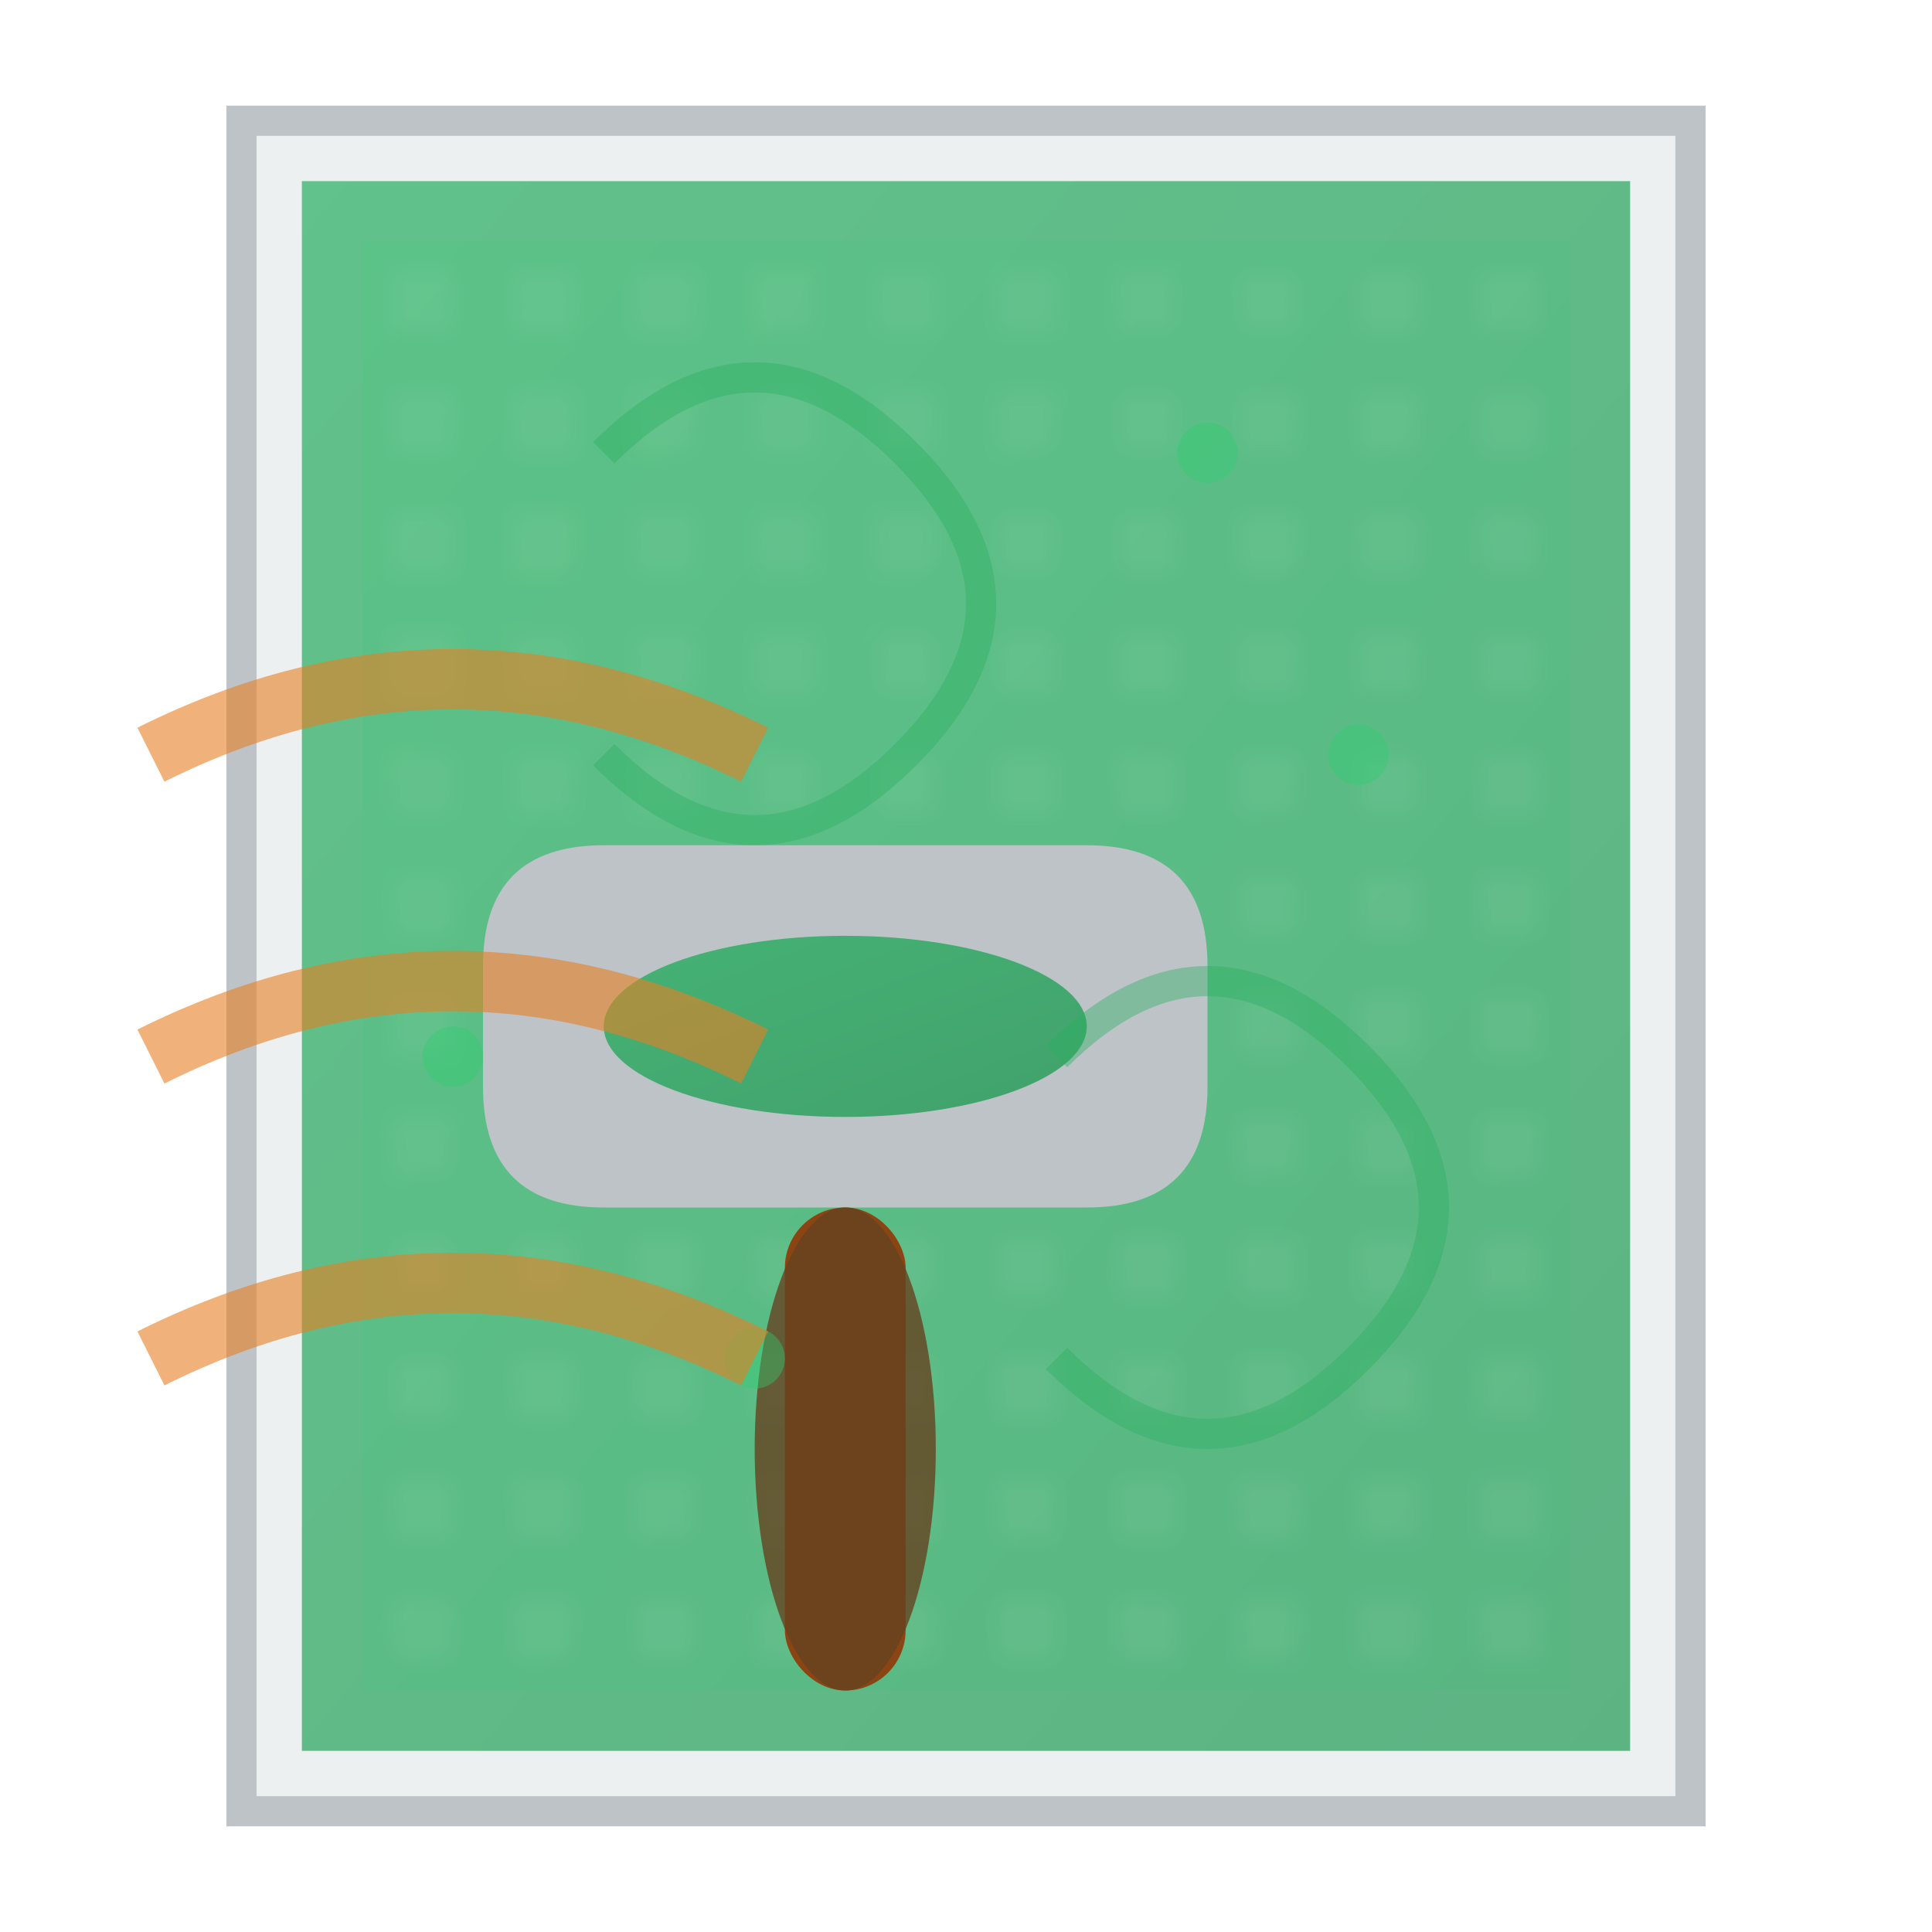 <svg width="64" height="64" viewBox="0 0 64 64" fill="none" xmlns="http://www.w3.org/2000/svg">
  <defs>
    <linearGradient id="plasterGradient" x1="0%" y1="0%" x2="100%" y2="100%">
      <stop offset="0%" style="stop-color:#27ae60;stop-opacity:1" />
      <stop offset="100%" style="stop-color:#229954;stop-opacity:1" />
    </linearGradient>
    <pattern id="texturePattern" patternUnits="userSpaceOnUse" width="4" height="4">
      <rect width="4" height="4" fill="#2ecc71" opacity="0.1"/>
      <circle cx="2" cy="2" r="0.5" fill="#ffffff" opacity="0.3"/>
    </pattern>
  </defs>
  
  <!-- Wall background -->
  <rect x="8" y="4" width="48" height="56" fill="#ecf0f1" stroke="#bdc3c7" stroke-width="1"/>
  
  <!-- Plaster layers -->
  <rect x="10" y="6" width="44" height="52" fill="url(#plasterGradient)" opacity="0.7"/>
  <rect x="12" y="8" width="40" height="48" fill="url(#texturePattern)"/>
  
  <!-- Trowel tool -->
  <g transform="translate(16, 20)">
    <!-- Blade -->
    <path d="M0 12 Q0 8 4 8 L20 8 Q24 8 24 12 L24 16 Q24 20 20 20 L4 20 Q0 20 0 16 Z" fill="#bdc3c7"/>
    
    <!-- Handle -->
    <rect x="10" y="20" width="4" height="16" fill="#8b4513" rx="2"/>
    
    <!-- Handle grip -->
    <ellipse cx="12" cy="28" rx="3" ry="8" fill="#654321" opacity="0.8"/>
    
    <!-- Plaster on trowel -->
    <ellipse cx="12" cy="14" rx="8" ry="3" fill="url(#plasterGradient)" opacity="0.8"/>
  </g>
  
  <!-- Plaster texture details -->
  <g opacity="0.4">
    <!-- Swirl patterns -->
    <path d="M20 15 Q25 10 30 15 Q35 20 30 25 Q25 30 20 25" stroke="#27ae60" stroke-width="1" fill="none"/>
    <path d="M35 35 Q40 30 45 35 Q50 40 45 45 Q40 50 35 45" stroke="#27ae60" stroke-width="1" fill="none"/>
    
    <!-- Small texture dots -->
    <circle cx="15" cy="35" r="1" fill="#2ecc71"/>
    <circle cx="25" cy="45" r="1" fill="#2ecc71"/>
    <circle cx="45" cy="25" r="1" fill="#2ecc71"/>
    <circle cx="40" cy="15" r="1" fill="#2ecc71"/>
  </g>
  
  <!-- Motion lines showing application -->
  <g stroke="#e67e22" stroke-width="2" opacity="0.6">
    <path d="M5 25 Q15 20 25 25" fill="none"/>
    <path d="M5 35 Q15 30 25 35" fill="none"/>
    <path d="M5 45 Q15 40 25 45" fill="none"/>
  </g>
</svg>
